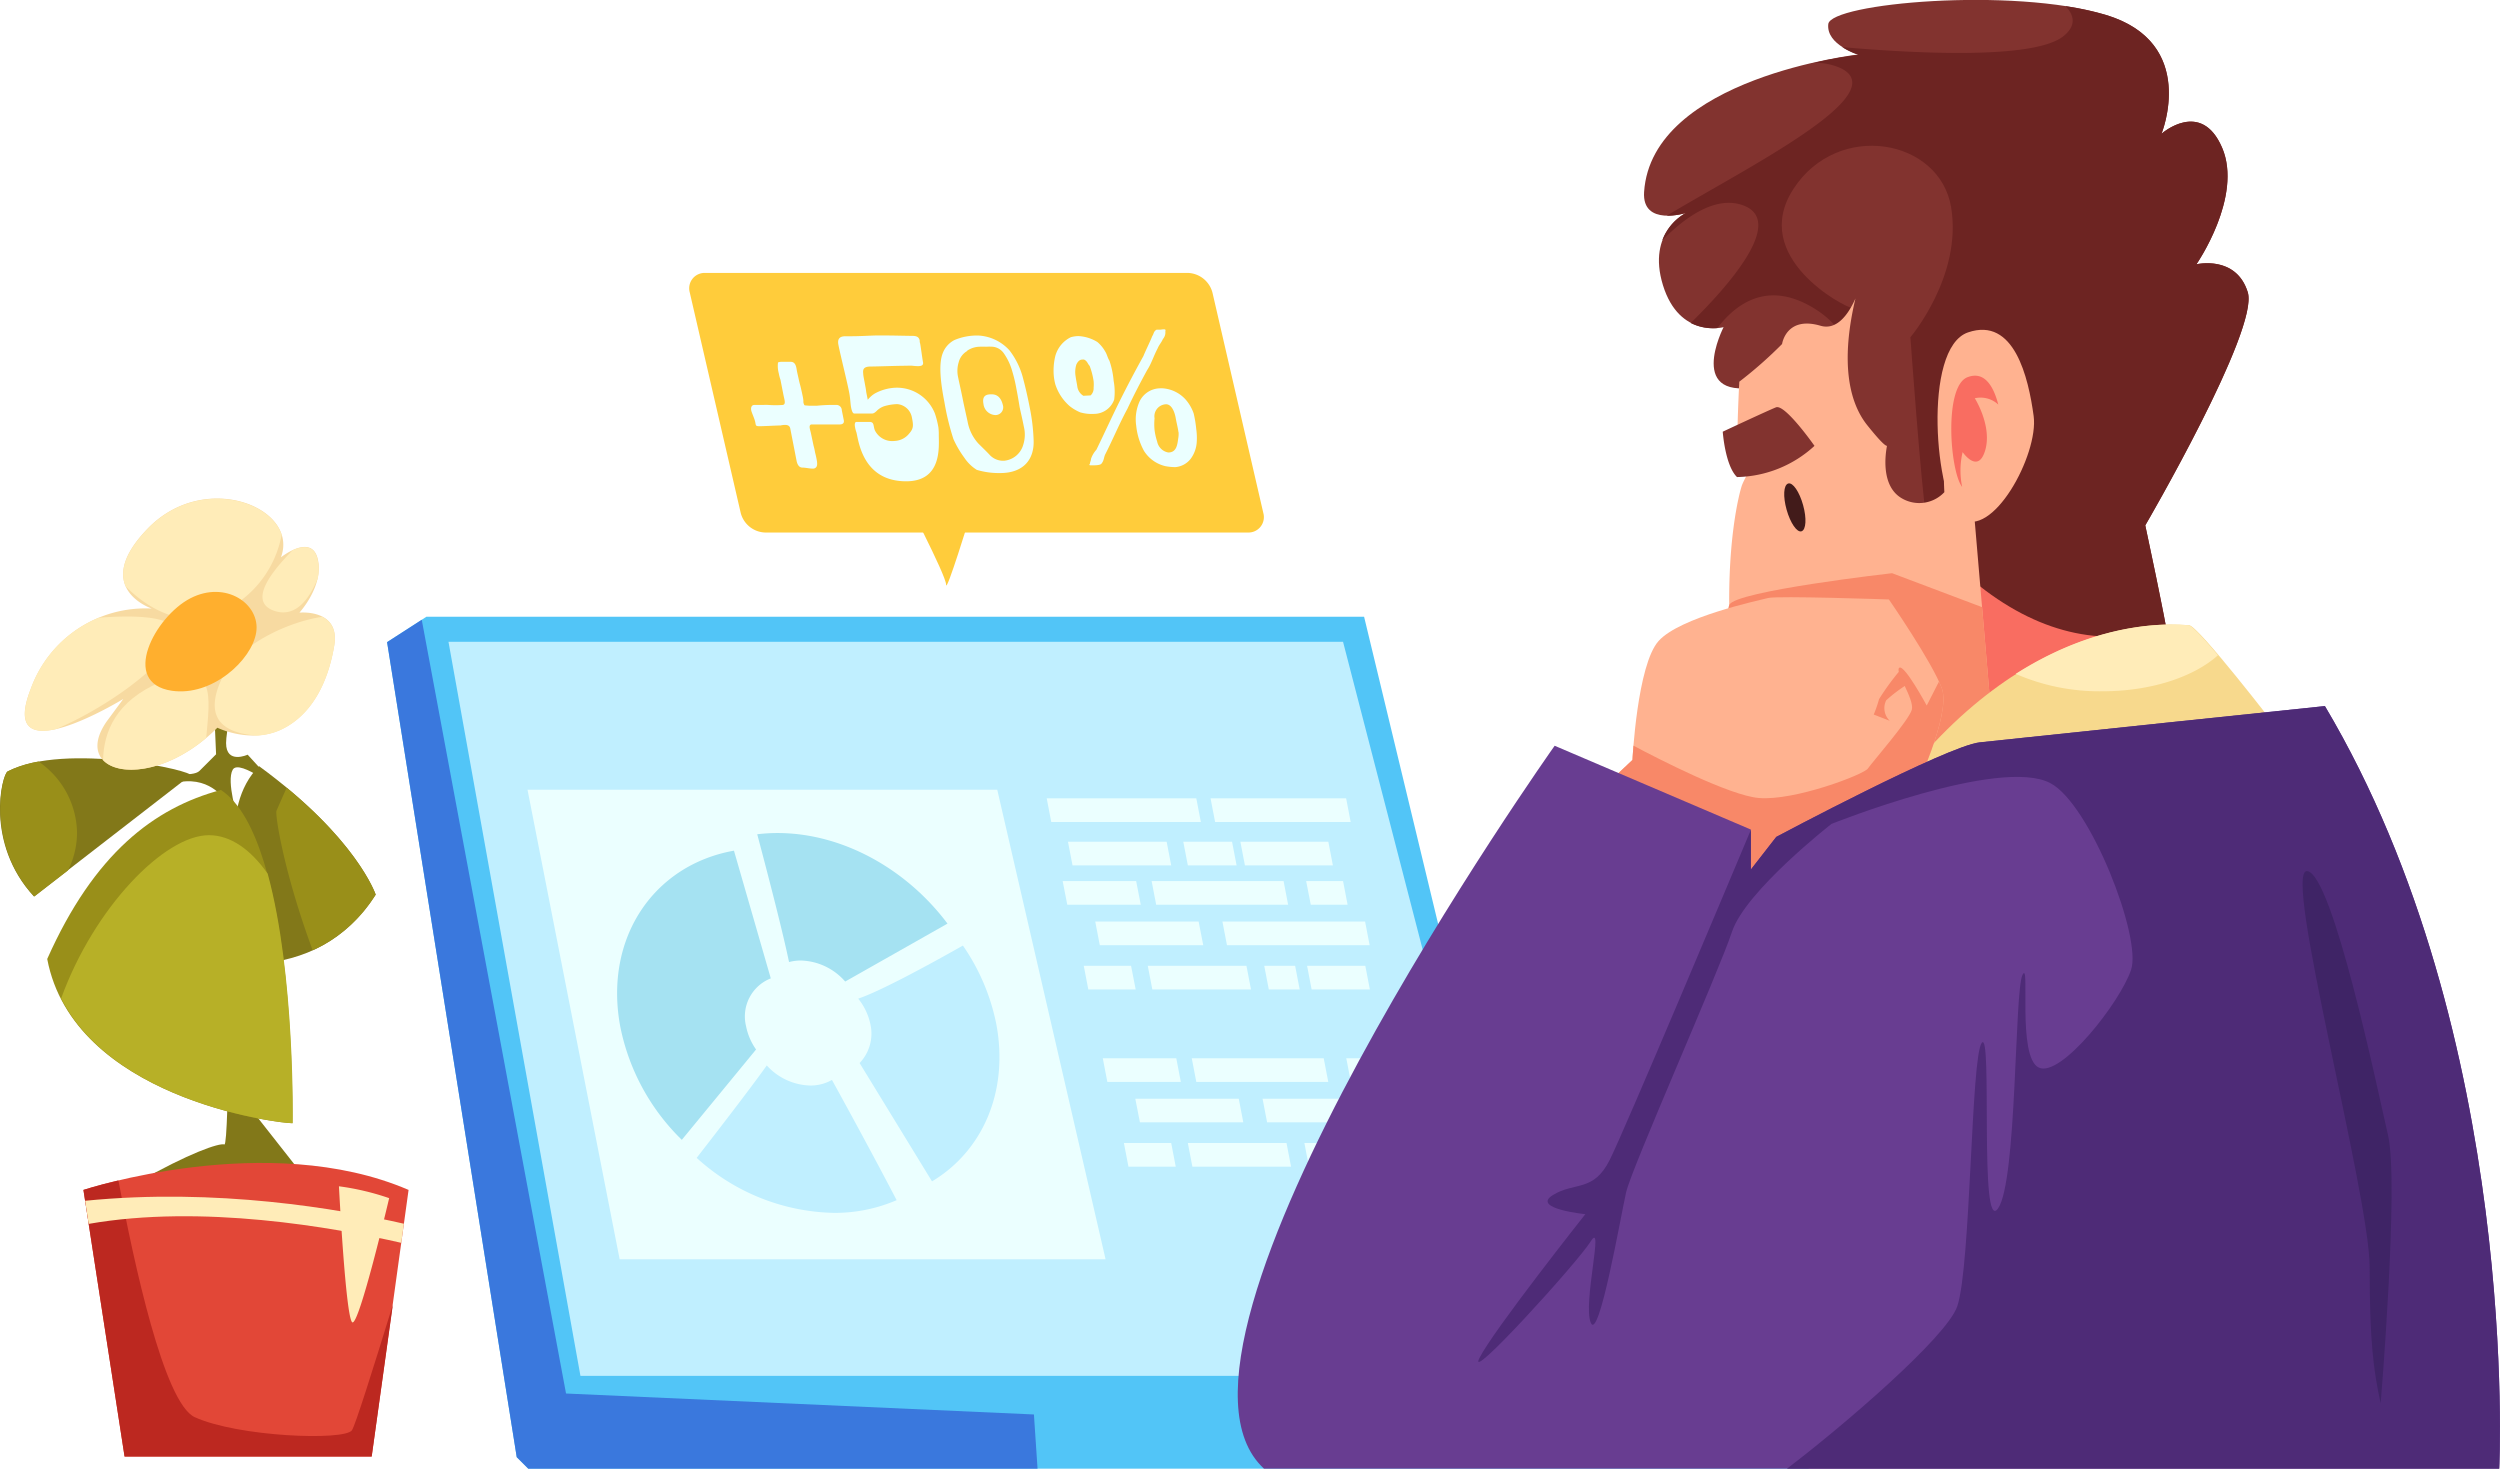 <svg xmlns="http://www.w3.org/2000/svg" viewBox="0 0 324.54 190.66"><defs><style>.cls-1{isolation:isolate;}.cls-2{fill:#52c5f7;}.cls-3{fill:#c0efff;}.cls-4{fill:#82332f;}.cls-5{fill:#6d2422;}.cls-6{fill:#f96d61;}.cls-7{fill:#ffb290;}.cls-8{fill:#f88868;}.cls-9{fill:#f7d98d;}.cls-10{fill:#ebffff;}.cls-11{fill:#a5e2f2;}.cls-12{fill:#683d91;}.cls-13{fill:#827819;}.cls-14{fill:#998f19;}.cls-15{fill:#e24737;}.cls-16{fill:#b7b027;}.cls-17{fill:#f7daa1;}.cls-18,.cls-21{fill:#ffecb8;}.cls-19{fill:#ffaf2e;}.cls-20{fill:#bc2820;}.cls-21{mix-blend-mode:overlay;}.cls-22{fill:#3a78dd;}.cls-23{fill:#ffcc3b;}.cls-24{fill:#4e2b77;}.cls-25{fill:#3f2466;}.cls-26{fill:#421b1a;}</style></defs><g class="cls-1"><g id="Layer_2" data-name="Layer 2"><g id="Layer_2-2" data-name="Layer 2"><polygon class="cls-2" points="201.42 181.04 177.08 80.06 55.36 80.06 50.25 83.36 67.08 189.16 68.58 190.66 234.78 190.66 235.08 184.95 201.42 181.04"/><polygon class="cls-3" points="174.35 83.32 58.22 83.32 75.35 178.61 199 178.61 174.35 83.32"/><path class="cls-4" d="M281.49,83.2c-.3-2.42-3-15-3-15s14.82-25.42,13.31-30.27-6.66-3.63-6.66-3.63,6.06-8.77,3.33-15.13-7.87-1.81-7.87-1.81,4.85-11.81-7.26-15.44-35.71-1.51-36,1.21,3.93,3.94,3.93,3.94-26.85,3-27.84,17.85c-.3,4.54,5.45,2.72,5.45,2.72s-5.15,2.43-3,9.39,7.87,5.44,7.87,5.44-5.15,10,5.14,7.57,18.3,23.06,18.3,23.06,5,9.93,5.91,10.23S271.82,90,271.82,90Z"/><path class="cls-5" d="M291.79,37.94c-1.51-4.84-6.66-3.63-6.66-3.63s6.06-8.77,3.33-15.13-7.87-1.81-7.87-1.81,4.85-11.81-7.26-15.44A38.7,38.7,0,0,0,268.13.8c1.37,1.39,1.23,2.79-.4,4C263.79,7.66,249.32,7,239.16,6.12a9.1,9.1,0,0,0,2.09,1,57.68,57.68,0,0,0-5.83,1.05,7.74,7.74,0,0,1,3.66.74C245.66,12.34,227,21.63,216.37,28a8.56,8.56,0,0,0,2.49-.36,6.74,6.74,0,0,0-3.07,3.55c3.24-3.27,7.1-5.8,10.53-4.52,5.54,2.08-2.1,10.62-6.84,15.26a6.45,6.45,0,0,0,3.45.66c2.83-3.67,7-6.09,12.78-2.43,6.25,4,5.78,10.74,3.74,16.54,4.69,6.86,7.69,16.4,7.69,16.4s5,9.93,5.91,10.23S271.82,90,271.82,90l9.67-6.8c-.3-2.42-3-15-3-15S293.3,42.79,291.79,37.94Z"/><path class="cls-4" d="M240.29,39.92c-.73,0-13.25-6.5-7.47-15.4s19-6.51,20.47,2.4S248,43.78,248,43.78s1.38,19.25,2.1,23.82c1.42,9.09-13.9-14.43-13.9-14.43Z"/><path class="cls-6" d="M281.49,81.45c-7.89,2.58-16.27,1.1-24.5-5.37,0,0-4.84,19.36-1.82,26.32S281.49,81.45,281.49,81.45Z"/><path class="cls-7" d="M255.78,60.94l-2.92-6.27a44.23,44.23,0,0,0-.45,9.22,4.47,4.47,0,0,1-5.54.79c-2.7-1.58-2.13-5.65-1.91-6.8-.21,0-.83-.52-2.56-2.68-2.56-3.2-3.39-8.64-1.53-16.46-1,2.25-2.5,4.14-4.53,3.55-4.48-1.32-5,2.37-5,2.37a55.18,55.18,0,0,1-5.55,4.89c-.19,3.54-.26,7-.26,7.46,0,.91,3,1.51,3,1.51s-2.12,3.63-2.42,4.54-2.12,7.57-1.51,19.67l19.67,19.67,14.22-9.68Z"/><path class="cls-8" d="M258.5,92.72l-1.19-13.9-11.69-4.41s-20.46,2.32-21.13,4.12c-.46,1.24,0,2.72.12,4.2l19.67,19.67Z"/><path class="cls-7" d="M254.48,67.26c-3.2-2.29-5-22.05,1-24.11S263.32,49,264,54,258.59,70.2,254.48,67.26Z"/><path class="cls-9" d="M246,102.45c18.13-23.91,37-21.29,38.17-21.29s11.59,13.58,11.59,13.58Z"/><path class="cls-7" d="M206.35,103.9l5.57-5.25s.61-12.36,3.4-15.45,13-5.26,14.21-5.57,15.68.19,15.68.19,5.64,8.16,6.88,11.56S248.38,103,248.38,103L225.2,114.71Z"/><path class="cls-8" d="M252.09,89.38c-.1-.27-.23-.58-.38-.9l-1.59,3.11s-2.87-5.32-3.55-4.91,2,4.1,1.61,5.47S243,99,242.48,99.77s-9.55,4.23-14.18,3.82c-3.83-.34-13.11-5.12-16.25-6.79-.1,1.13-.13,1.85-.13,1.85l-5.57,5.25,18.85,10.81L248.38,103S253.32,92.78,252.09,89.38Z"/><polygon class="cls-10" points="155.3 103.64 135.88 103.64 136.47 106.71 155.89 106.71 155.3 103.64"/><polygon class="cls-10" points="155.6 119.63 142.18 119.63 142.77 122.7 156.2 122.7 155.6 119.63"/><polygon class="cls-10" points="177.21 119.63 158.69 119.63 159.28 122.7 177.8 122.7 177.21 119.63"/><polygon class="cls-10" points="147.49 114.38 137.95 114.38 138.55 117.45 148.09 117.45 147.49 114.38"/><polygon class="cls-10" points="166.63 114.38 149.5 114.38 150.09 117.45 167.22 117.45 166.63 114.38"/><polygon class="cls-10" points="174.35 114.38 169.56 114.38 170.16 117.45 174.94 117.45 174.35 114.38"/><polygon class="cls-10" points="151.45 109.27 138.64 109.27 139.23 112.34 152.04 112.34 151.45 109.27"/><polygon class="cls-10" points="159.94 109.27 153.61 109.27 154.2 112.34 160.53 112.34 159.94 109.27"/><polygon class="cls-10" points="172.44 109.27 161.02 109.27 161.61 112.34 173.03 112.34 172.44 109.27"/><polygon class="cls-10" points="146.83 125.38 140.69 125.38 141.28 128.45 147.43 128.45 146.83 125.38"/><polygon class="cls-10" points="161.81 125.38 149 125.38 149.59 128.45 162.4 128.45 161.81 125.38"/><polygon class="cls-10" points="177.24 125.38 169.68 125.38 170.27 128.45 177.83 128.45 177.24 125.38"/><polygon class="cls-10" points="168.13 125.38 164.12 125.38 164.71 128.45 168.72 128.45 168.13 125.38"/><polygon class="cls-10" points="160.81 142.63 147.38 142.63 147.98 145.7 161.4 145.7 160.81 142.63"/><polygon class="cls-10" points="182.42 142.63 163.9 142.63 164.49 145.7 183.01 145.7 182.42 142.63"/><polygon class="cls-10" points="152.7 137.38 143.16 137.38 143.75 140.45 153.29 140.45 152.7 137.38"/><polygon class="cls-10" points="171.84 137.38 154.71 137.38 155.3 140.45 172.43 140.45 171.84 137.38"/><polygon class="cls-10" points="179.56 137.38 174.77 137.38 175.36 140.45 180.15 140.45 179.56 137.38"/><polygon class="cls-10" points="152.04 148.38 145.9 148.38 146.49 151.45 152.63 151.45 152.04 148.38"/><polygon class="cls-10" points="167.01 148.38 154.2 148.38 154.79 151.45 167.6 151.45 167.01 148.38"/><polygon class="cls-10" points="182.45 148.38 174.88 148.38 175.48 151.45 183.04 151.45 182.45 148.38"/><polygon class="cls-10" points="173.34 148.38 169.33 148.38 169.92 151.45 173.93 151.45 173.34 148.38"/><polygon class="cls-10" points="174.75 103.64 157.15 103.64 157.74 106.71 175.34 106.71 174.75 103.64"/><polygon class="cls-10" points="129.46 102.52 68.48 102.52 80.44 163.47 143.52 163.47 129.46 102.52"/><path class="cls-11" d="M100.92,108.14a22.34,22.34,0,0,0-2.62.16c1.67,6.29,3.33,12.76,4.13,16.59a5.83,5.83,0,0,1,1.53-.2,7.92,7.92,0,0,1,5.76,2.73L123,119.9C117.74,112.88,109.44,108.14,100.92,108.14Z"/><path class="cls-11" d="M96.85,133.21a5.3,5.3,0,0,1,3.21-6.2l-4.78-16.58c-10.43,1.86-16.88,11.34-14.77,22.78a28.22,28.22,0,0,0,8,14.76l9.64-11.73A7.84,7.84,0,0,1,96.85,133.21Z"/><path class="cls-3" d="M108,140.19a5.6,5.6,0,0,1-2.82.73,7.88,7.88,0,0,1-5.64-2.61c-1.67,2.37-5.59,7.48-9.1,12a27.21,27.21,0,0,0,17.79,7.14,20.27,20.27,0,0,0,8.17-1.65C113.3,149.86,109.83,143.51,108,140.19Z"/><path class="cls-3" d="M111.41,129.64A7.86,7.86,0,0,1,113,133a5.52,5.52,0,0,1-1.41,5l9.4,15.36c6.49-3.88,10-11.56,8.35-20.4A27.3,27.3,0,0,0,125,122.75C120.12,125.51,114.15,128.72,111.41,129.64Z"/><path class="cls-12" d="M164.09,190.66H324.44s2.83-56.12-22.63-99c0,0-40.56,4.24-44.81,4.71s-26.41,12.27-26.41,12.27l-3.3,4.24v-5.19L201.82,96.81S146.64,174.62,164.09,190.66Z"/><path class="cls-6" d="M254.78,58.69s2,2.93,2.93-.23-1.35-6.76-1.35-6.76a3.38,3.38,0,0,1,3.05.82c-.61-2.35-1.78-4.41-4-3.55-3.09,1.19-2.28,12.23-.69,14.24A10.44,10.44,0,0,1,254.78,58.69Z"/><path class="cls-4" d="M225.49,61.93c-1.55-1.51-1.85-5.89-1.85-5.89s5.74-2.69,6.91-3.16,5,5,5,5A15.26,15.26,0,0,1,225.49,61.93Z"/><path class="cls-13" d="M29.13,148.57c-.64-.22-4.52,1.07-11.42,5H40.12l-9.48-12.06.22-35.34s-1.51-4.74-.65-6.25,6.46,3,6.46,3l-4.52-4.95s-2.8,1.29-2.8-1.51,3.23-16,3.23-16l-5.17,2.37.64,15.09-2.15,2.15c-.86.87-4.53.22-4.53.22s-4.74,3.66.22,1.72,7.33,1.51,7.33,1.51l.86,15.52S29.78,148.78,29.13,148.57Z"/><path class="cls-13" d="M4.41,116.38C-2,109.46.24,100.51,1,100.14c7.49-3.87,24.59,0,23.7.53Z"/><path class="cls-14" d="M10,108.11A11.41,11.41,0,0,0,5,98.86,14.65,14.65,0,0,0,1,100.14c-.71.37-2.93,9.32,3.46,16.24L8.82,113A10.92,10.92,0,0,0,10,108.11Z"/><path class="cls-13" d="M33.63,99.46c12.67,9.27,15.14,16.68,15.14,16.68-3.88,6-9.23,8.52-15.45,9C30.64,114.9,28.28,104.89,33.63,99.46Z"/><path class="cls-14" d="M48.77,116.14s-2-6-11.55-13.88c-.67,1.48-1.23,2.76-1.33,3-.19.47.92,7.88,4.7,18.1A18.64,18.64,0,0,0,48.77,116.14Z"/><path class="cls-15" d="M48.25,189.08H16.17l-5.34-34.61s23.92-7.88,42.21,0Z"/><path class="cls-14" d="M6.13,124.49c3.4,17.92,29.66,21.32,31.82,21.32,0,0,.62-36.77-9.27-43.26C20,104.87,12.22,110.81,6.13,124.49Z"/><path class="cls-16" d="M38,145.81s.33-19.29-3.25-32.39c-2.2-3.13-4.81-5-7.63-5-5.76,0-14.91,9.39-19.18,21.18C14.75,143.08,36,145.81,38,145.81Z"/><path class="cls-17" d="M28.22,94.47c-8.52,8.52-19.17,6.12-14.38-.8L16,90.74S-.53,100.86,4,89.41A15.84,15.84,0,0,1,19.7,79s-8-2.66-.53-10.38,19.7-2.66,17.3,3.73c0,0,4-3.2,4.79.26s-2.39,6.92-2.39,6.92,5.32-.53,4.52,4.26-2.93,9.05-6.92,10.92S28.22,94.47,28.22,94.47Z"/><path class="cls-18" d="M29.26,79.21a13.8,13.8,0,0,0,7.3-9.79c-1.55-4.74-11.15-7.24-17.39-.77-3.29,3.4-3.57,5.82-2.86,7.47C19.46,79.28,24.26,81.89,29.26,79.21Z"/><path class="cls-18" d="M7.27,94.65c5-2.07,12.58-6.87,15.13-11.09,2.2-3.63-4.39-3.77-9.56-3.37A15.64,15.64,0,0,0,4,89.41C2,94.58,4.19,95.35,7.27,94.65Z"/><path class="cls-18" d="M38,71.42C35.45,74,32,78.13,35.68,79.32c2.7.86,4.46-1.54,5.55-4.17a5.59,5.59,0,0,0,0-2.51C40.8,70.62,39.25,70.87,38,71.42Z"/><path class="cls-18" d="M41.83,80.07c-4.6.69-10.93,3.73-12.9,7.74s-1.55,7.27,4.44,7.68a8.57,8.57,0,0,0,3.1-.75c4-1.87,6.12-6.13,6.92-10.92C43.75,81.69,42.89,80.61,41.83,80.07Z"/><path class="cls-18" d="M20.77,88.57C15.06,91,13.46,95,13.38,98.67c2,2.15,7.93,1.72,13.39-2.88C27.23,90.57,28.16,85.43,20.77,88.57Z"/><path class="cls-19" d="M22.3,89.67c-6.75-1-2.21-9.61,2.41-12s9.12.77,8.55,4.42S27.49,90.44,22.3,89.67Z"/><path class="cls-20" d="M45.68,185.68c-1,1.37-14.75.86-20.4-1.71-4-1.84-7.91-20.12-9.91-30.73-2.84.67-4.54,1.23-4.54,1.23l5.34,34.61H48.25L51,169.37C48.38,177.87,46.09,185.13,45.68,185.68Z"/><path class="cls-21" d="M11.05,155.88l.46,3c14.67-2.57,31.7.43,40.58,2.46l.34-2.48C44,156.92,28.11,154.18,11.05,155.88Z"/><path class="cls-21" d="M44,154a33.24,33.24,0,0,1,6.52,1.54s-3.95,16.8-4.8,16.11S44,154,44,154Z"/><polygon class="cls-22" points="134.22 183.62 73.48 180.9 54.75 80.46 50.25 83.36 67.08 189.16 68.58 190.66 134.69 190.66 134.22 183.62"/><path class="cls-23" d="M154.22,35.43H91.54a2,2,0,0,0-2,2.53L96.16,66.6a3.39,3.39,0,0,0,3.17,2.53H162a2,2,0,0,0,2-2.53L157.4,38A3.42,3.42,0,0,0,154.22,35.43Z"/><path class="cls-23" d="M117.06,63.67s5.76,11,5.76,12.23S125.93,67,125.93,67Z"/><path class="cls-10" d="M140.23,53.53a5.76,5.76,0,0,1-1.37-.81A6.29,6.29,0,0,1,137,49.9a6.92,6.92,0,0,1-.19-1,8,8,0,0,1,.19-2.7,3.85,3.85,0,0,1,2-2.42,3.65,3.65,0,0,1,1-.15,5.16,5.16,0,0,1,2.46.77,4.49,4.49,0,0,1,1,1.21c.26.4.31.82.56,1.21a11,11,0,0,1,.55,2.63,7.72,7.72,0,0,1,.07,2.42A2.78,2.78,0,0,1,142,53.73,5.27,5.27,0,0,1,140.23,53.53Zm1.35-2.2a1.27,1.27,0,0,0,.39-1,4.65,4.65,0,0,0,0-.84,9.36,9.36,0,0,0-.52-2c-.24-.22-.29-.62-.72-.81a.79.79,0,0,0-.24,0c-.37,0-.61.32-.76.64a3.23,3.23,0,0,0-.1,1.53c.06.47.17.94.22,1.31a1.67,1.67,0,0,0,.79,1.22Zm9.49-8.58c.15,0,.29,0,.21.27a1.3,1.3,0,0,1-.32,1c-.16.4-.52.79-.68,1.21-.53,1-.82,2-1.37,2.83-.87,1.6-1.73,3.24-2.55,5C145.31,55,144.49,57,143.47,59c-.19.4-.14.79-.5,1.21-.19.2-.84.2-1.25.2-.21,0-.42,0-.23-.2,0-.22.15-.42.13-.61a3.37,3.37,0,0,1,.71-1.22c1-2.05,2-4.25,3-6.26s2.05-4,3.1-5.89c.32-.79.84-1.8,1.16-2.62.18-.2.14-.59.55-.81h.41C150.71,42.8,150.91,42.75,151.07,42.75Zm4.23,13a8.33,8.33,0,0,1,.06,1.58,4.06,4.06,0,0,1-.79,2.23,2.81,2.81,0,0,1-2,1.08,7.27,7.27,0,0,1-1.26-.12,4.48,4.48,0,0,1-2.81-2,8.63,8.63,0,0,1-1-3.24,5.68,5.68,0,0,1,.46-3.22,3,3,0,0,1,2.61-1.65,2.68,2.68,0,0,1,.39,0,4.43,4.43,0,0,1,3,1.51,5.45,5.45,0,0,1,1,1.76A14.92,14.92,0,0,1,155.3,55.79Zm-2.32.34c-.08-.62-.26-1.26-.35-1.8s-.43-1.81-1.26-1.81a1.57,1.57,0,0,0-1.49,1.83,7.67,7.67,0,0,0,0,1.51,7.94,7.94,0,0,0,.34,1.51,1.79,1.79,0,0,0,1.44,1.41c1.07,0,1.18-1,1.29-1.81A3.37,3.37,0,0,0,153,56.13Z"/><path class="cls-10" d="M101.1,48.47a3.61,3.61,0,0,1-.1-1.42,1.24,1.24,0,0,1,.41-.08c.11,0,.54,0,1.24,0s.73.82.81,1.22.15.67.25,1.14.17.65.25,1,.17.74.24,1.09a4.27,4.27,0,0,1,.09.57l0,.23a1.21,1.21,0,0,0,.12.35c0,.07.27.07.64.1h1a19.67,19.67,0,0,1,2.45-.1.7.7,0,0,1,.78.69l.26,1.3c.07.39-.17.54-.54.54H105.3c-.21.08-.22.28-.18.5s.1.4.15.63l.34,1.61a7.84,7.84,0,0,1,.2.9c.11.42.17.72.21.94.15.77,0,1-.28,1.12s-1.09-.1-1.58-.1-.68-.52-.75-.87l-.82-4.2c-.07-.35-.32-.47-.67-.47a2.54,2.54,0,0,0-.58.07c-.4,0-2.22.1-2.74.1s-.47-.1-.55-.5-.24-.72-.46-1.32,0-.94.32-.94.69,0,1.18,0a4.79,4.79,0,0,1,.68,0,12.51,12.51,0,0,0,1.84,0c.44-.08.24-.6.09-1.32l-.38-1.94A5.53,5.53,0,0,1,101.1,48.47Z"/><path class="cls-10" d="M113.57,51.08a6.13,6.13,0,0,1,2.74-.75,5.29,5.29,0,0,1,5.06,3.36,12.05,12.05,0,0,1,.45,1.79,7.68,7.68,0,0,1,.05,1c0,1.49.46,6-4.24,6-5.8,0-6.2-5.55-6.46-6.37a3.71,3.71,0,0,1-.17-.65c-.09-.44,0-.69.18-.69s1,0,1.64,0c.5,0,.54.2.62.6a3.25,3.25,0,0,0,.12.47,2.51,2.51,0,0,0,2.58,1.4,2.54,2.54,0,0,0,1.88-.95c.59-.67.57-1.05.35-2.14a2.11,2.11,0,0,0-1.92-1.69,6.71,6.71,0,0,0-1.66.27,2.53,2.53,0,0,0-.94.57c-.27.28-.49.4-.67.38-1.12,0-2.07,0-2.29,0s-.34-.45-.41-.82-.09-.92-.17-1.47c-.11-.94-1.2-5.22-1.47-6.62-.19-.94.35-1.12.92-1.12.28,0,.56,0,.78,0,1,0,2.13-.07,3.15-.1.29,0,.69,0,1.13,0,1.22,0,2.8.05,3.57.05s.9.25,1,.57c0,.12,0,.27.06.42.1.53.26,1.82.37,2.42.09.42-.22.52-.64.52a6.4,6.4,0,0,1-.73-.05,4.61,4.61,0,0,0-.73,0c-1.34,0-3.84.1-4.66.1-1,0-1.06.4-1,.93,0,.27.15.92.27,1.61a7.64,7.64,0,0,1,.12.78l.2,1A3.45,3.45,0,0,1,113.57,51.08Z"/><path class="cls-10" d="M126.81,61a5.35,5.35,0,0,1-1.63-1.59A13.07,13.07,0,0,1,123.77,57a33.63,33.63,0,0,1-1.17-4.8c-.49-2.49-.79-5-.19-6.42a3.18,3.18,0,0,1,1.5-1.64,7.52,7.52,0,0,1,3.15-.58,5.85,5.85,0,0,1,4,1.94,10,10,0,0,1,1.67,3.31c.32,1.17.64,2.52.94,4.06a25.61,25.61,0,0,1,.51,4.25c.11,2.57-1.37,4.29-4.33,4.29A10,10,0,0,1,126.81,61Zm-1.26-15.43a2.37,2.37,0,0,0-1.1,1.47,3.82,3.82,0,0,0-.07,1.94c.16.79.42,1.89.7,3.33l.53,2.42A5.73,5.73,0,0,0,127,57.57c.58.58,1.1,1.07,1.54,1.55a2.39,2.39,0,0,0,1.83.69,2.86,2.86,0,0,0,2.46-2.06,4.32,4.32,0,0,0,.08-2.37c-.22-1.14-.44-2-.55-2.56-.16-1-.3-1.77-.44-2.49a19.18,19.18,0,0,0-.53-2.19,7.57,7.57,0,0,0-1.07-2.26,2,2,0,0,0-1.46-.87,8,8,0,0,0-.86,0,8.38,8.38,0,0,0-.84,0A3,3,0,0,0,125.55,45.53Zm4.68,7.24a1,1,0,0,1-1.06,1.07,1.62,1.62,0,0,1-1.5-1.44c-.21-1.1.4-1.25,1-1.25C129.81,51.15,130.11,52.17,130.23,52.77Z"/><path class="cls-24" d="M262.55,126.56c-1.05,2.11-.7,26.79-3.17,30.31s-.7-23.26-2.11-21.5-1.41,28.91-3.18,34.19c-1.33,4-14.94,15.65-22.12,21.1h92.47s2.83-56.12-22.63-99c0,0-40.56,4.24-44.81,4.71s-26.41,12.27-26.41,12.27l-3.3,4.24v-5.15c-2.44,5.81-16.39,39-18.32,42.84-2.11,4.23-4.58,2.82-7.4,4.58s4.23,2.47,4.23,2.47-12,15.16-13.75,18.68,12.69-12.34,14.46-15.16-1.06,8.11,0,10.58,3.87-13.75,4.58-16.92,12-28.55,13.75-33.84,12.91-14,12.91-14,21.84-8.75,28.41-5.3c5.15,2.69,11.9,20,10.49,24.23s-9.16,14.1-12,12.69S263.61,124.44,262.55,126.56Z"/><path class="cls-8" d="M245.32,93.57a2.28,2.28,0,0,1-.46-2.66,18.46,18.46,0,0,1,2.78-2.09l-.81-2a32.1,32.1,0,0,0-2.9,3.94,15.81,15.81,0,0,1-.69,2Z"/><path class="cls-18" d="M272.93,89.74c6.32,0,11.87-1.87,15-4.68-1.86-2.2-3.44-3.9-3.84-3.9-.82,0-10.45-1.3-22.42,6.32A27.23,27.23,0,0,0,272.93,89.74Z"/><path class="cls-25" d="M309.05,182.18c-.95-4.29-1.43-8.1-1.43-17.64s-11.43-51.94-8.1-51.46,9.06,28.11,10.49,34.31S309.05,182.18,309.05,182.18Z"/><path class="cls-26" d="M234.07,65.57c-.47-1.71-1.34-3-1.94-2.8s-.68,1.69-.2,3.4,1.35,3,1.94,2.8S234.55,67.28,234.07,65.57Z"/></g></g></g></svg>